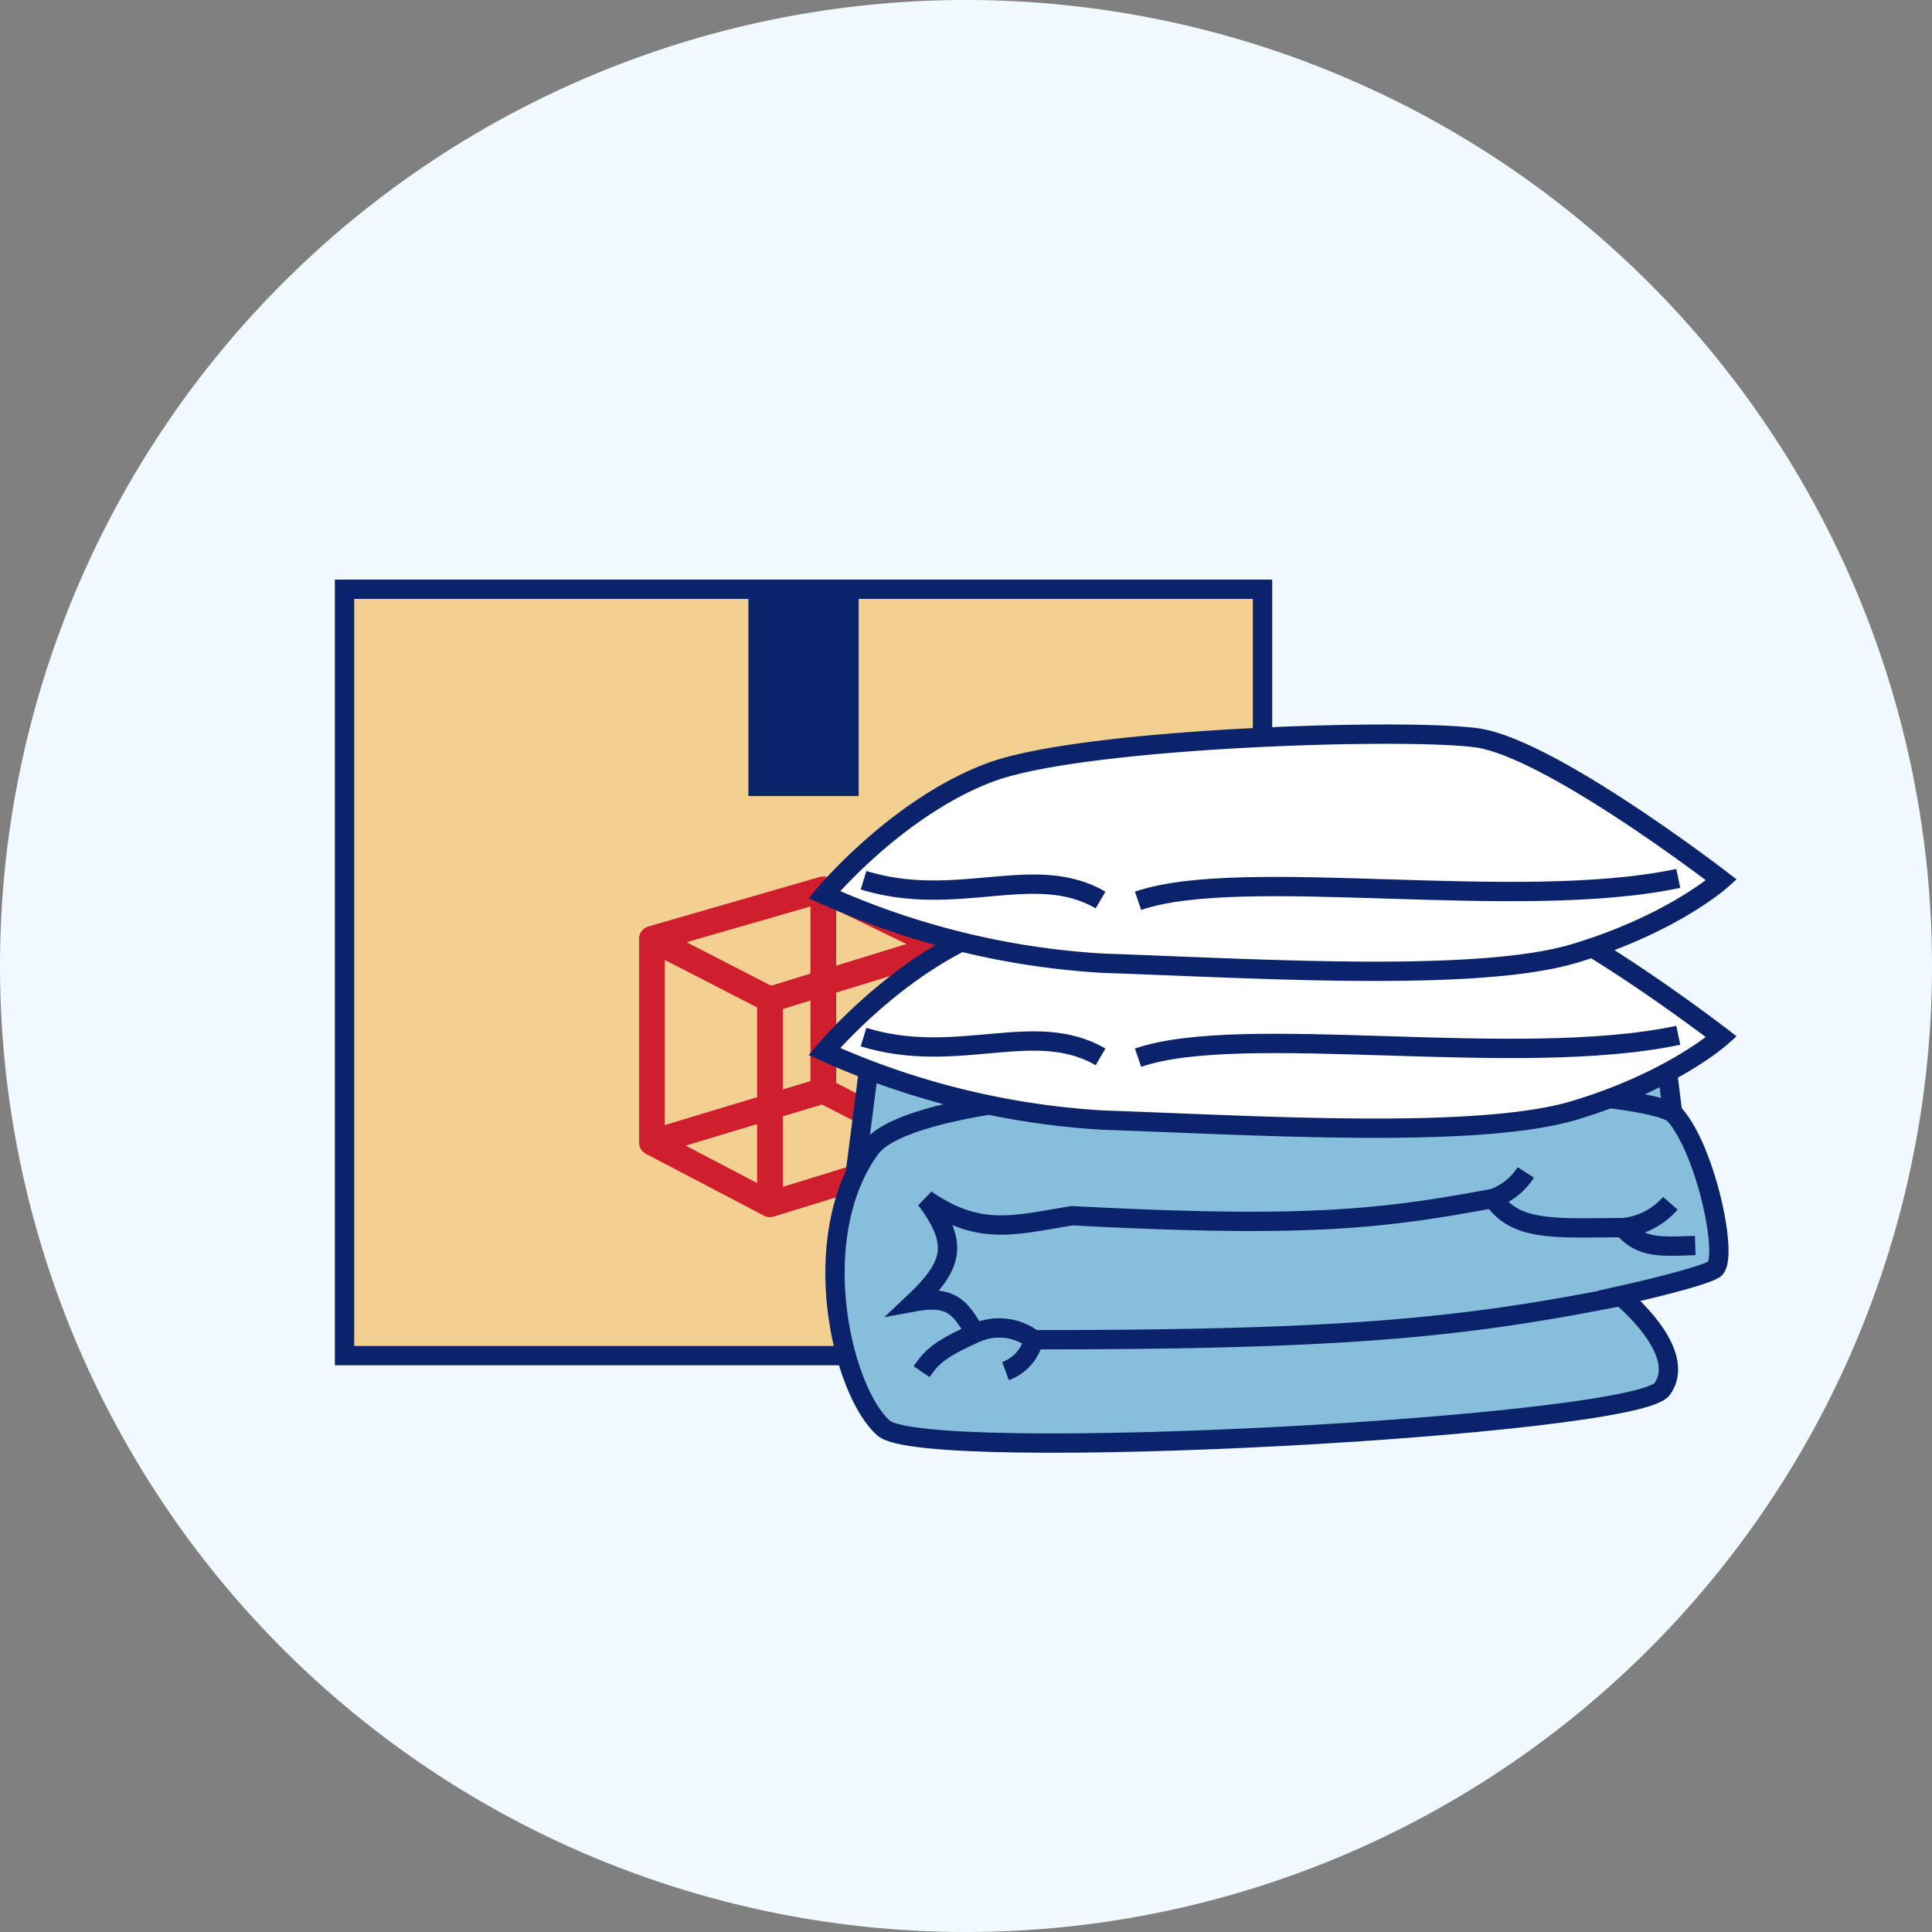 <svg xmlns="http://www.w3.org/2000/svg" xmlns:xlink="http://www.w3.org/1999/xlink" width="150" height="150" viewBox="0 0 150 150">
  <rect x="0" y="0" width="150" height="150" fill="#808080" stroke="none"/>
  <defs>
    <clipPath id="clip-path">
      <rect id="Rectangle_10072" data-name="Rectangle 10072" width="150" height="150" fill="#fff"/>
    </clipPath>
  </defs>
  <g id="Extra_large" data-name="Extra large" clip-path="url(#clip-path)">
    <path id="Path_4960" data-name="Path 4960" d="M75,150A75,75,0,1,0,0,75,75,75,0,0,0,75,150Z" fill="#f0f9fd"/>
    <rect id="Rectangle_10070" data-name="Rectangle 10070" width="71.272" height="59.5" transform="translate(26.75 45.75)" fill="#f2d091" stroke="#0a236a" stroke-width="1.5"/>
    <path id="Path_4961" data-name="Path 4961" d="M63.923,69.051,73.088,73.5m-9.165-4.453L50.614,72.892m13.309-3.841V84.678M73.088,73.5V89.393m0-15.889-13.309,4.1M73.088,89.393,59.779,93.5m13.309-4.1-9.165-4.714M59.779,93.5l-9.165-4.8m9.165,4.8V77.607M50.614,88.694v-15.8m0,15.8,13.309-4.016M50.614,72.892l9.165,4.714" fill="none" stroke="#cf1f2f" stroke-linecap="round" stroke-width="2"/>
    <rect id="Rectangle_10071" data-name="Rectangle 10071" width="8.561" height="16.297" transform="translate(58.105 45.507)" fill="#0a236a"/>
    <path id="Path_4962" data-name="Path 4962" d="M67.806,80.217l-1.522,11.8,63.562-5.709-.761-6.09Z" fill="#87bedc" stroke="#0a236a" stroke-width="1.5"/>
    <path id="Path_4963" data-name="Path 4963" d="M129.053,107.839c2.092-2.918-3.253-7.242-3.253-7.242s6.085-1.35,7.273-2.038-.564-9.188-3.055-12.016-57.437-4.294-62.452,2.635-2.213,18.83,1.038,21.7S126.962,110.758,129.053,107.839Z" fill="#87bedc" stroke="#0a236a" stroke-width="1.5"/>
    <path id="Path_4964" data-name="Path 4964" d="M131.618,96.7c-2.7.1-4.255.211-5.59-1.387m0,0c-5.072.009-8.359.366-10.088-2.269m10.088,2.269a5.56,5.56,0,0,0,3.657-1.892m-13.745-.378c-8.782,1.642-14.676,2.292-32.7,1.346-4.568.737-7.179,1.594-11.349-1.26,2.579,3.427,2.09,5.134-.882,7.944,2.9-.532,3.573.5,4.708,2.438M115.94,93.045a5.051,5.051,0,0,0,2.522-2.018M75.716,103.512a4.4,4.4,0,0,1,4.539.5m-4.539-.5c-2.751,1.22-3.4,1.861-4.161,2.984m8.7-2.48c24.083.008,33.269-.922,45.562-3.364m-45.562,3.364a3.5,3.5,0,0,1-2.186,2.438" fill="none" stroke="#0a236a" stroke-width="1.5"/>
    <path id="Path_4965" data-name="Path 4965" d="M85.695,86.968A61.3,61.3,0,0,1,64,81.639s5.709-6.851,12.941-9.515,31.971-3.426,37.681-2.664S133.652,80.5,133.652,80.5s-3.806,3.425-11.418,5.709S97.113,87.348,85.695,86.968Z" fill="#fff" stroke="#0a236a" stroke-width="1.5"/>
    <path id="Path_4966" data-name="Path 4966" d="M67.045,80.522c7.325,2.241,13.263-1.46,18.4,1.535" fill="none" stroke="#0a236a" stroke-width="1.5"/>
    <path id="Path_4967" data-name="Path 4967" d="M88.359,82.119c8.081-2.794,29.389.916,41.942-1.739" fill="none" stroke="#0a236a" stroke-width="1.5"/>
    <path id="Path_4968" data-name="Path 4968" d="M85.695,74.788A61.3,61.3,0,0,1,64,69.459s5.709-6.851,12.941-9.515,31.971-3.426,37.681-2.664,19.03,11.038,19.03,11.038-3.806,3.426-11.418,5.709S97.113,75.169,85.695,74.788Z" fill="#fff" stroke="#0a236a" stroke-width="1.5"/>
    <path id="Path_4969" data-name="Path 4969" d="M67.045,68.343c7.325,2.241,13.263-1.46,18.4,1.535" fill="none" stroke="#0a236a" stroke-width="1.5"/>
    <path id="Path_4970" data-name="Path 4970" d="M88.359,69.939c8.081-2.794,29.389.916,41.942-1.739" fill="none" stroke="#0a236a" stroke-width="1.5"/>
  </g>
</svg>

